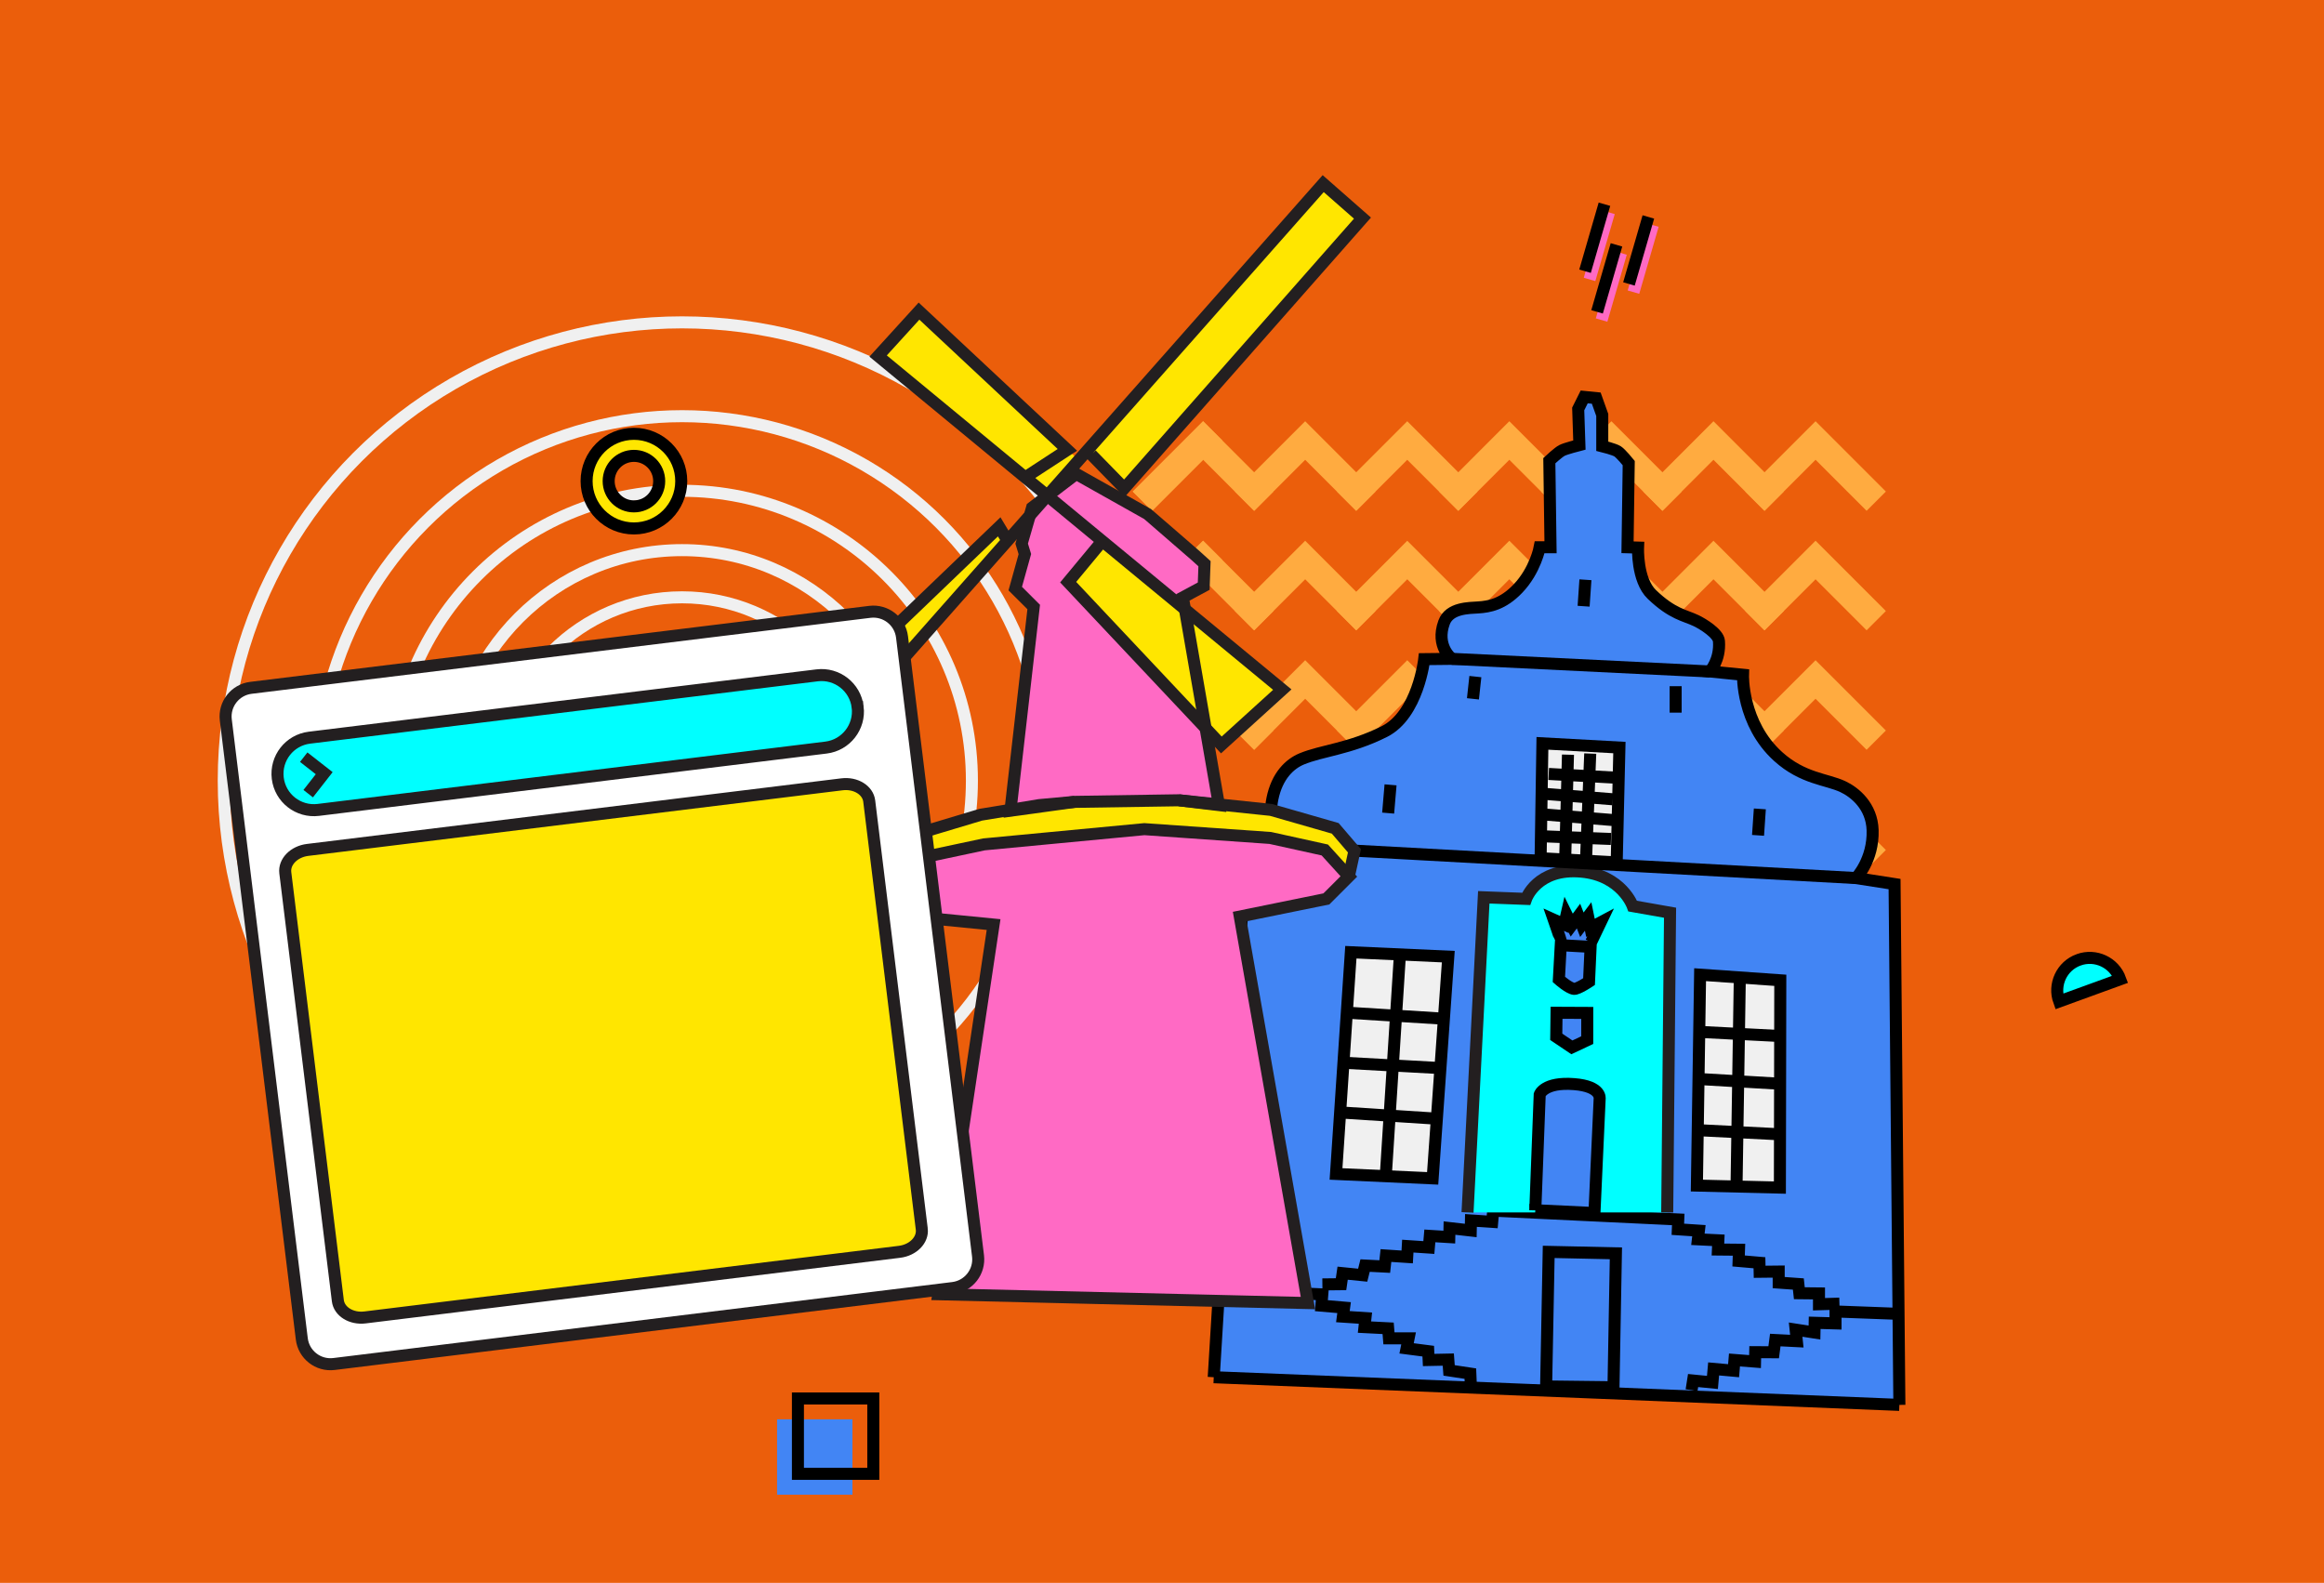 <svg xmlns="http://www.w3.org/2000/svg" viewBox="0 0 966 658" xml:space="preserve"><path fill="#EB5E0B" d="M0 0h966v658H0z"/><g fill="none" stroke="#F0F0F0" stroke-width="5" stroke-miterlimit="10"><circle cx="283.5" cy="324.5" r="190.5"/><circle cx="283.5" cy="324.5" r="151.5"/><circle cx="283.5" cy="324.5" r="120.484"/><circle cx="283.5" cy="324.5" r="95.818"/><circle cx="283.5" cy="324.5" r="76.202"/></g><g fill="#FFAB40"><path d="m470.857 204.334 29.227-29.227 8.014 8.014-29.227 29.227z"/><path d="m529.316 204.332-21.213-21.214-8.014-8.014-8.014 8.014-21.214 21.214 8.014 8.014 21.214-21.214 21.214 21.214z"/><path d="m571.744 204.332-21.214-21.214-8.013-8.014-8.014 8.014-21.214 21.214 8.014 8.014 21.214-21.214 21.213 21.214z"/><path d="m614.172 204.332-21.214-21.214-8.014-8.014-8.013 8.014-21.214 21.214 8.013 8.014 21.214-21.214 21.214 21.214z"/><path d="m656.6 204.332-21.214-21.214-8.014-8.014-8.014 8.014-21.213 21.214 8.013 8.014 21.214-21.214 21.214 21.214z"/><path d="m699.027 204.332-21.214-21.214-8.013-8.014-8.014 8.014-21.214 21.214 8.014 8.014 21.214-21.214 21.214 21.214z"/><path d="m741.455 204.332-21.214-21.214-8.013-8.014-8.014 8.014L683 204.332l8.014 8.014 21.214-21.214 21.213 21.214z"/><path d="m783.883 204.332-21.214-21.214-8.014-8.014-8.013 8.014-21.214 21.214 8.013 8.014 21.214-21.214 21.214 21.214zM470.857 254.002l29.227-29.227 8.014 8.013-29.228 29.227z"/><path d="m529.316 254-21.213-21.214-8.014-8.014-8.014 8.014L470.861 254l8.014 8.014 21.214-21.214 21.214 21.214z"/><path d="m571.744 254-21.214-21.214-8.013-8.014-8.014 8.014L513.289 254l8.014 8.014 21.214-21.214 21.213 21.214z"/><path d="m614.172 254-21.214-21.214-8.014-8.014-8.013 8.014L555.717 254l8.013 8.014 21.214-21.214 21.214 21.214z"/><path d="m656.6 254-21.214-21.214-8.014-8.014-8.014 8.014L598.145 254l8.013 8.014 21.214-21.214 21.214 21.214z"/><path d="m699.027 254-21.214-21.214-8.013-8.014-8.014 8.014L640.572 254l8.014 8.014L669.8 240.8l21.214 21.214z"/><path d="m741.455 254-21.214-21.214-8.013-8.014-8.014 8.014L683 254l8.014 8.014 21.214-21.214 21.213 21.214z"/><path d="m783.883 254-21.214-21.214-8.014-8.014-8.013 8.014L725.428 254l8.013 8.014 21.214-21.214 21.214 21.214zM470.857 303.67l29.227-29.228 8.013 8.014-29.227 29.227z"/><path d="m529.316 303.668-21.213-21.214-8.014-8.014-8.014 8.014-21.214 21.214 8.014 8.014 21.214-21.214 21.214 21.214z"/><path d="m571.744 303.668-21.214-21.214-8.013-8.014-8.014 8.014-21.214 21.214 8.014 8.014 21.214-21.214 21.213 21.214z"/><path d="m614.172 303.668-21.214-21.214-8.014-8.014-8.013 8.014-21.214 21.214 8.013 8.014 21.214-21.214 21.214 21.214z"/><path d="m656.6 303.668-21.214-21.214-8.014-8.014-8.014 8.014-21.213 21.214 8.013 8.014 21.214-21.214 21.214 21.214z"/><path d="m699.027 303.668-21.214-21.214-8.013-8.014-8.014 8.014-21.214 21.214 8.014 8.014 21.214-21.214 21.214 21.214z"/><path d="m741.455 303.668-21.214-21.214-8.013-8.014-8.014 8.014L683 303.668l8.014 8.014 21.214-21.214 21.213 21.214z"/><path d="m783.883 303.668-21.214-21.214-8.014-8.014-8.013 8.014-21.214 21.214 8.013 8.014 21.214-21.214 21.214 21.214zM470.856 353.336l29.227-29.227 8.013 8.014-29.227 29.227z"/><path d="m529.316 353.336-21.213-21.214-8.014-8.014-8.014 8.014-21.214 21.214 8.014 8.014 21.214-21.214 21.214 21.214z"/><path d="m571.744 353.336-21.214-21.214-8.013-8.014-8.014 8.014-21.214 21.214 8.014 8.014 21.214-21.214 21.213 21.214z"/><path d="m614.172 353.336-21.214-21.214-8.014-8.014-8.013 8.014-21.214 21.214 8.013 8.014 21.214-21.214 21.214 21.214z"/><path d="m656.6 353.336-21.214-21.214-8.014-8.014-8.014 8.014-21.213 21.214 8.013 8.014 21.214-21.214 21.214 21.214z"/><path d="m699.027 353.336-21.214-21.214-8.013-8.014-8.014 8.014-21.214 21.214 8.014 8.014 21.214-21.214 21.214 21.214z"/><path d="m741.455 353.336-21.214-21.214-8.013-8.014-8.014 8.014L683 353.336l8.014 8.014 21.214-21.214 21.213 21.214z"/><path d="m783.883 353.336-21.214-21.214-8.014-8.014-8.013 8.014-21.214 21.214 8.013 8.014 21.214-21.214 21.214 21.214zM470.855 403.004l29.228-29.227 8.013 8.013-29.227 29.228z"/><path d="m529.316 403.004-21.213-21.214-8.014-8.014-8.014 8.014-21.214 21.214 8.014 8.014 21.214-21.214 21.214 21.214z"/><path d="M571.744 403.004 550.53 381.79l-8.013-8.014-8.014 8.014-21.214 21.214 8.014 8.014 21.214-21.214 21.213 21.214z"/><path d="m614.172 403.004-21.214-21.214-8.014-8.014-8.013 8.014-21.214 21.214 8.013 8.014 21.214-21.214 21.214 21.214z"/><path d="m656.6 403.004-21.214-21.214-8.014-8.014-8.014 8.014-21.213 21.214 8.013 8.014 21.214-21.214 21.214 21.214z"/><path d="m699.027 403.004-21.214-21.214-8.013-8.014-8.014 8.014-21.214 21.214 8.014 8.014 21.214-21.214 21.214 21.214z"/><path d="m741.455 403.004-21.214-21.214-8.013-8.014-8.014 8.014L683 403.004l8.014 8.014 21.214-21.214 21.213 21.214z"/><path d="m783.883 403.004-21.214-21.214-8.014-8.014-8.013 8.014-21.214 21.214 8.013 8.014 21.214-21.214 21.214 21.214z"/></g><path fill="#FFE600" stroke="#000" stroke-width="5" stroke-miterlimit="10" d="M274 200c0-5.8-4.7-10.5-10.5-10.5S253 194.2 253 200s4.7 10.5 10.5 10.5S274 205.8 274 200zm-10.5-19.67c10.86 0 19.67 8.81 19.67 19.67s-8.81 19.67-19.67 19.67-19.67-8.81-19.67-19.67 8.81-19.67 19.67-19.67z"/><path fill="#0FF" stroke="#000" stroke-width="5" stroke-miterlimit="10" d="M864 399c-7.007 2.55-10.62 10.295-8.071 17.301l25.372-9.229c-2.549-7.008-10.295-10.621-17.301-8.072z"/><path fill="none" stroke="#FF6AC4" stroke-width="5" stroke-miterlimit="10" d="m668.785 88.3-8.067 27.855M673.783 105.191l-8.066 27.855M687.035 93.585l-8.067 27.856"/><path fill="none" stroke="#000" stroke-width="5" stroke-miterlimit="10" d="m666.908 84.894-8.067 27.856M671.907 101.785l-8.067 27.855M685.158 90.18l-8.066 27.855"/><path fill="#4285F4" d="M322.999 589.998h31.333v31.333h-31.333z"/><path fill="none" stroke="#000" stroke-width="5" stroke-miterlimit="10" d="M331.665 581.332h31.333v31.333h-31.333z"/><path fill="#403738" stroke="#000" stroke-width="4" stroke-miterlimit="10" d="m581.334 452 40.786 3.942 5.881-94.275-40.5-1.834z"/><g stroke-width="5" stroke-miterlimit="10"><path fill="#4285F4" stroke="#000" d="m504.5 572.5 13.5-221h17.5s-9.375-5.625-6.625-19.375c1.961-9.807 7.382-14.632 12.125-16.625 8.346-3.506 19.875-4.125 34.375-11.375C589.468 297.079 592 274 592 274l11.5-.125s-6.89-5.218-3.25-15.125c2.25-6.125 10.369-5.991 14.25-6.25 4.52-.302 10.125-1.25 16.375-7.75 7.353-7.646 9.125-17.25 9.125-17.25h4.5l-.5-36s3.651-3.419 5.25-4.25c1.526-.794 7.25-2.25 7.25-2.25l-.5-15 2.5-5 5 .5 2.5 7v13s4.958 1.223 6.375 2.125S677 192.5 677 192.5l-.5 35 4.375.125s-.557 13.468 5.75 19.5c8.625 8.25 13.557 8.578 18.375 10.875 2.876 1.371 9.248 5.323 9.5 8.5.625 7.875-3.75 12.625-3.75 12.625l13.75 1.375s-.694 20.176 14.625 34c10.25 9.25 20.167 9.352 26.875 12.5 4.931 2.314 12.07 8.063 12.375 18.125C778.75 357.5 771.5 365 771.5 365l16 2.5 2 216.5"/><path fill="none" stroke="#000" d="m611.501 578.833-.334-7.833-8.833-1.333-.333-4.5-8.167.166-.167-3.666-9-1.167.834-4.167h-8.167l-.333-4.166-9.834-.5.396-3.729-9.375-.625.5-3.75-9.438-.813.375-4.687-42.5-1.938M703.125 577.875l.625-4 8.042.792.5-5.625 8.291.75.375-4.458 8.542.667.083-3.917 7.667.042.667-5.084 8.958.459-.5-4.792 7.833 1.208.084-4.041 8.666.25v-4.958l26.75 1M549.666 533.917l7.75-.084.667-4.583 8.333.833 1-4 8.167.417.5-4.583 8.833.583.25-4.5 8.75.583.417-4.833 8.083.5.084-3.75 8.833 1 .083-4.167 8.834.584.416-4.667 76.917 3.667-.166 4.083 8.75.583-.417 3.584 8.5.416-.167 3.834 8.75.083-.166 4.667 8.666.75.084 3.75 7.916-.084v4.583l8.167.584.417 3.833 8.166.083v4.5l8.5-.25"/><path fill="none" stroke="#000" d="m642.666 576.333 1.068-55.937 27.932.604-1 55.667z"/><path fill="#0FF" stroke="#231F20" d="m610 504 6.75-131 17.583.667s4.541-13.028 23-11.333c16.792 1.542 21.333 14.333 21.333 14.333l15.51 2.739L693 504"/><path fill="#4285F4" stroke="#000" d="M638.167 503.083 640 455s1.75-5.335 14.333-4.333c11.5.916 10.584 6.083 10.584 6.083l-2.167 47.5-24.583-1.167z"/><path fill="#F0F0F0" stroke="#000" d="m555.334 488 40.167 1.834 6.5-92.167-40.5-1.834z"/><path fill="none" stroke="#000" d="M581.834 397.834 576.001 489M560.501 421l40.167 2.5M559.501 441.834 598.834 444M558.168 462.5l38.666 2.5"/><path fill="#F0F0F0" stroke="#000" d="m705.334 492.834 1.333-87.667 33.334 2.333-.167 86.167z"/><path fill="none" stroke="#000" d="m723.167 406.834-1.333 84.833M707.501 429l32.5 1.667M705.667 448.5l34.167 2M706.501 469.834l33 1.666"/><path fill="#F0F0F0" stroke="#000" d="M640.375 356.75 672 358.5l1.125-47.75-32-1.75z"/><path fill="none" stroke="#000" d="m651.748 313.711-1.123 42.039M661 313.25l-1.75 44.125M641 347.625l28.625 1.125M642.625 338.625l29.25 2.375M643.734 321.725l27.516 1.525M642.125 330l28.25 2.25M771.5 365l-233.25-12.75M710.75 279.125l-107.25-5.25M577 338l1-11.75M612.25 290.5l1-9.25M658.25 252l.75-11M696.5 285.25v11M731.5 336.25l-.75 11"/><path fill="#4285F4" stroke="#000" d="m648.75 392.906 12.406.688-.656 14.469s-4.717 3.133-6.219 3c-2.125-.188-6.313-3.906-6.313-3.906l.782-14.251zM648.719 390.938c.031-.25-2.875-8.625-2.875-8.625l4.375 1.969.938-4.094 2.156 4.375 2.813-3.781 1.406 3.625 2.594-3.438.969 4.719 4.219-2.25-3.938 8.219M647 421l12.762.061-.012 11.314-6.375 3-6.5-4.375z"/><path fill="none" stroke="#000" d="m789.5 584-285-11.5"/></g><g><path fill="#FFE600" d="m566.33 90.67-99 112.33-13.66-14-1.83-1.62L550 76.33zM555 344.33l8 9.34-2.33 10.66-10-11-22.67-5-52.33-3.66L409 351l-26.67 5.67-11.66 7.33-2.67-9.67 13-7.66 26.67-8 12.37-2.03-.04.36 26.67-3.67 43.33-.66 16.67 2-.05-.27 21.71 2.27z"/><path fill="#FF6AC4" d="m550.67 353.33 10 11-9.34 9.34-36 7.33 28.34 160.67L390 538l23-153.67-23.67-2.33-16.33-8.33-2.33-9.67 11.66-7.33L409 351l66.67-6.33 52.33 3.66z"/><path fill="#FFE600" d="m533 286.67-25.33 23-6.55-6.97-8.59-49.44zM506.62 334.4l.05.27-16.67-2z"/><path fill="#FF6AC4" d="m501.12 302.7 5.5 31.7-16.62-1.73-43.33.66-14.67 1.34-11.96 1.97 9.63-84.31-7.67-7.66 4-14.34-1.33-4.33 3.38-11.7 7-7.92.35-.27 22.77 18.8-1.17 1.42L444 242z"/><path fill="#FFE600" d="M501.12 302.7 444 242l13-15.67 1.17-1.42 34.36 28.35z"/><path fill="#FF6AC4" d="m500.67 234.33-.34 9.34-8.66 4.66.86 4.93-34.36-28.35-22.77-18.8 11.93-9.11L477 213.67 497 231z"/><path fill="#FFE600" d="m448.45 191.22-13.11 14.84-8.88-7.33.87-1.06L443.67 187zM446.67 333.33 420 337l.04-.36 11.96-1.97z"/><path fill="#FFE600" d="m443.67 187-16.34 10.67-.87 1.06L365 148l17-18.67zM435.4 206.11l-.35.27.29-.32zM435.05 206.38l-7 7.92.95-3.3zM418.97 224.57l-84.64 95.76-8.66-15.33 89.66-86 3 5z"/><g fill="none" stroke="#231F20" stroke-width="5" stroke-miterlimit="10"><path d="m370.67 364 2.33 9.67 16.33 8.33 23.67 2.33L390 538l153.67 3.67L515.33 381l36-7.33 9.34-9.34-10-11-22.67-5-52.33-3.66L409 351l-26.67 5.67z"/><path d="m490 332.67 16.62 1.73 21.71 2.27 26.67 7.66 8 9.34-2.33 10.66M370.67 364l-2.67-9.67 13-7.66 26.67-8 12.37-2.03 11.96-1.97 14.67-1.34"/><path d="M446.67 333.33 420 337l.04-.36 9.63-84.31-7.67-7.66 4-14.34-1.33-4.33 3.38-11.7.95-3.3 6.05-4.62.35-.27 11.93-9.11L477 213.67 497 231l3.67 3.33-.34 9.34-8.66 4.66.86 4.93 8.59 49.44 5.5 31.7.05.27-16.67-2z"/><path d="m453.67 189 13.66 14 99-112.33L550 76.33l-98.16 111.05-3.39 3.84-13.11 14.84-.29.32-7 7.92-9.08 10.27-84.64 95.76-8.66-15.33 89.66-86 3 5"/><path d="M427.33 197.67 443.67 187 382 129.33 365 148l61.46 50.73 8.88 7.33.06.05 22.77 18.8 34.36 28.35L533 286.67l-25.33 23-6.55-6.97L444 242l13-15.67"/></g></g><g><g stroke="#231F20" stroke-width="5" stroke-miterlimit="10"><path fill="#FFF" d="M406.528 522.047c.808 6.578-3.869 12.565-10.448 13.373l-257.261 31.588c-6.578.808-12.565-3.87-13.373-10.448L93.858 299.298c-.808-6.578 3.87-12.565 10.448-13.373l257.261-31.588c6.578-.808 12.565 3.87 13.373 10.448l31.588 257.262z"/><path fill="#0FF" d="M356.503 293.904c1.019 8.292-4.878 15.839-13.169 16.857l-211.021 25.91c-8.292 1.018-15.838-4.878-16.856-13.169-1.018-8.292 4.878-15.839 13.17-16.857l211.021-25.91c8.29-1.018 15.837 4.878 16.855 13.169z"/><path fill="#FFE600" d="M383.144 510.87c.559 4.548-3.593 8.801-9.273 9.498l-222.146 27.276c-5.681.697-10.738-2.424-11.296-6.973l-21.84-177.869c-.559-4.548 3.593-8.801 9.274-9.498l222.146-27.276c5.681-.698 10.737 2.424 11.296 6.972l21.839 177.87z"/><path fill="none" stroke-linecap="square" d="m129.645 327.95 5.115-6.548-6.547-5.115"/></g></g></svg>